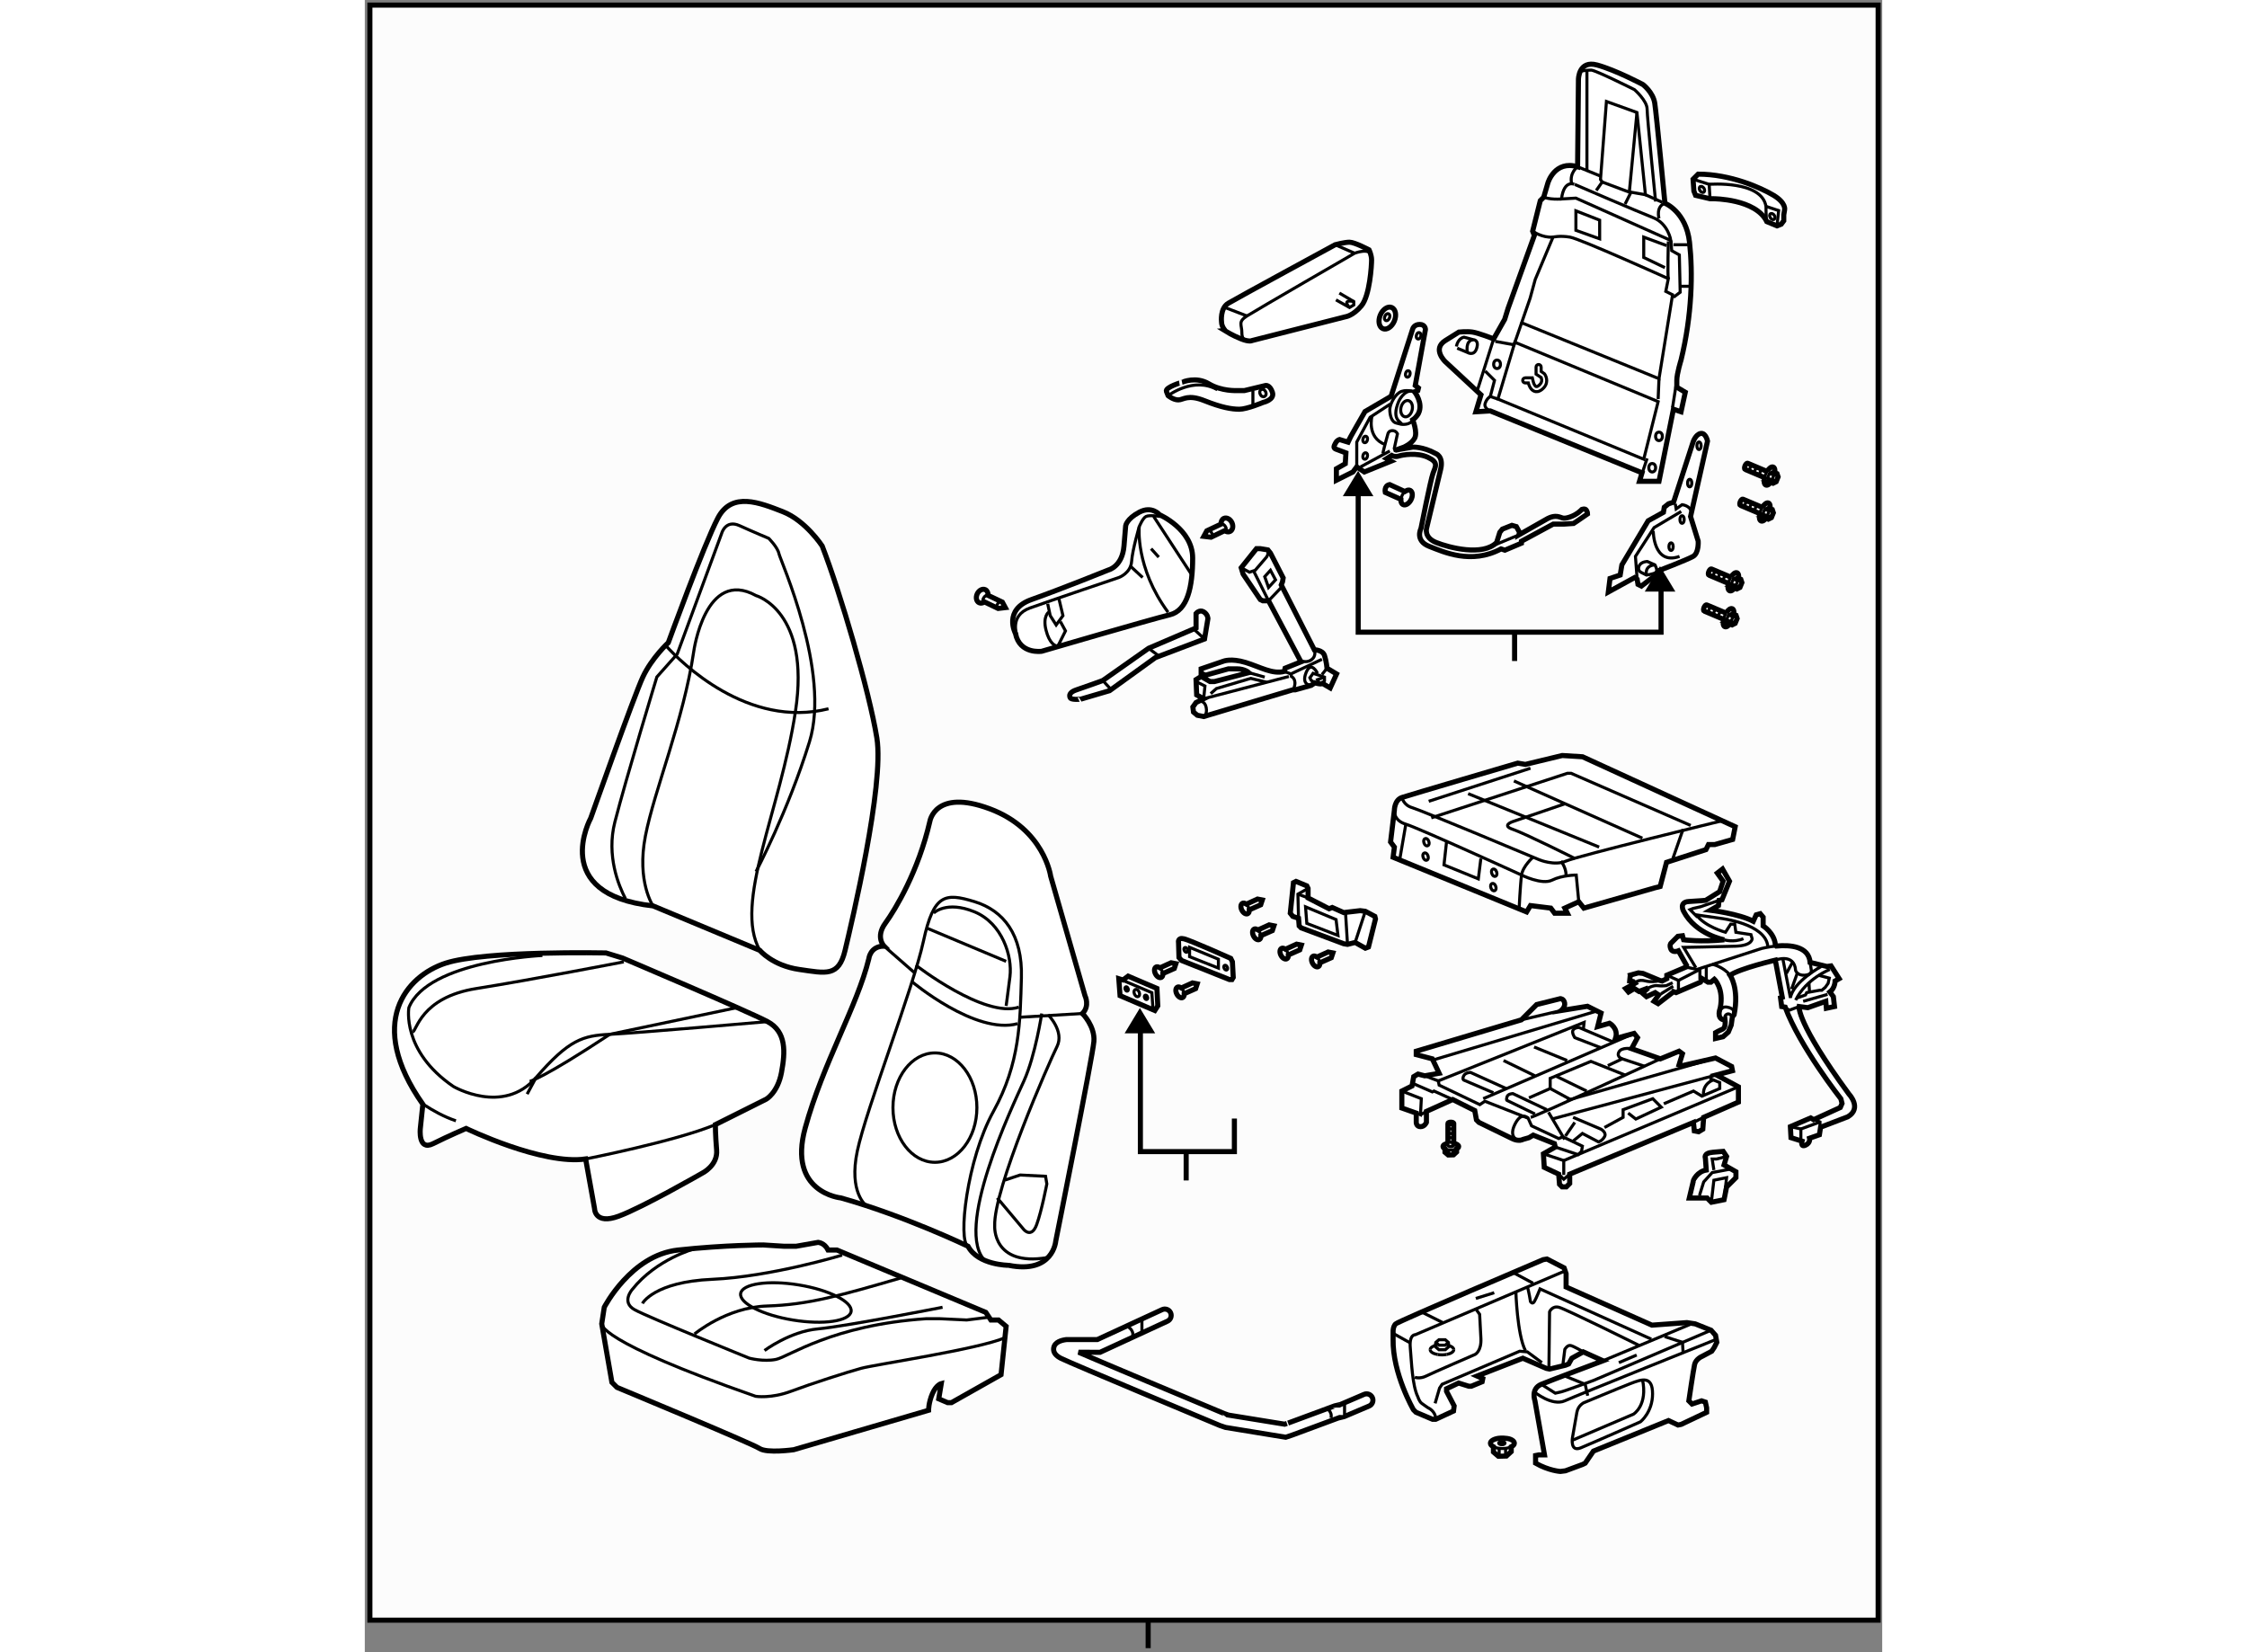 <?xml version="1.0" encoding="utf-8"?>
<!-- Generator: Adobe Illustrator 15.1.0, SVG Export Plug-In . SVG Version: 6.00 Build 0)  -->
<!DOCTYPE svg PUBLIC "-//W3C//DTD SVG 1.1//EN" "http://www.w3.org/Graphics/SVG/1.1/DTD/svg11.dtd">
<svg version="1.1" xmlns="http://www.w3.org/2000/svg" xmlns:xlink="http://www.w3.org/1999/xlink" x="0px" y="0px" width="244.8px"
	 height="180px" viewBox="47.775 3.473 149.15 162.4" enable-background="new 0 0 244.8 180" xml:space="preserve">
	
<rect x="47.775" y="3.473" width="149.15" height="162.4" fill="#808080" stroke="none"/>
	
<g><rect x="48.275" y="3.973" fill="#FCFCFC" stroke="#000000" stroke-width="0.5" width="148.25" height="158.75"></rect><line fill="#FCFCFC" stroke="#000000" stroke-width="0.5" x1="124.774" y1="162.723" x2="124.774" y2="165.473"></line></g><g><path fill="#FFFFFF" stroke="#000000" stroke-width="0.5" d="M158.416,145.334c0-0.225,0.33-0.416,0.789-0.486
			c0,0,0.347-0.057,0.852,0.014c0.422,0.057,0.711,0.26,0.711,0.473l0,0c0,0.134-0.117,0.256-0.307,0.349v0.47l-0.475,0.436
			l-0.789,0.02l-0.485-0.414v-0.516C158.528,145.586,158.416,145.465,158.416,145.334L158.416,145.334z"></path><path fill="none" stroke="#000000" stroke-width="0.3" d="M158.416,145.334c0,0.131,0.112,0.252,0.296,0.344v0.516l0.485,0.414
			l0.789-0.02l0.475-0.436v-0.47c0.189-0.093,0.307-0.215,0.307-0.349"></path><path fill="none" stroke="#000000" stroke-width="0.3" d="M159.205,144.848c-0.459,0.07-0.789,0.262-0.789,0.486"></path><path fill="none" stroke="#000000" stroke-width="0.3" d="M160.768,145.334c0-0.213-0.293-0.395-0.711-0.473"></path><path fill="none" stroke="#000000" stroke-width="0.3" d="M160.461,145.683c-0.215,0.103-0.524,0.169-0.869,0.169
			c-0.35,0-0.664-0.066-0.88-0.174"></path><line fill="none" stroke="#000000" stroke-width="0.3" x1="159.275" y1="146.588" x2="159.275" y2="145.818"></line><line fill="none" stroke="#000000" stroke-width="0.3" x1="159.907" y1="146.588" x2="159.907" y2="145.818"></line><ellipse fill="none" stroke="#000000" stroke-width="0.3" cx="159.54" cy="145.32" rx="0.308" ry="0.154"></ellipse></g><g><path fill="#FFFFFF" stroke="#000000" stroke-width="0.5" d="M141.368,97.547l1.094-0.5l0.469,0.094l-0.156,0.469l-1.125,0.5
			l0.001,0.063c0,0.144-0.052,0.261-0.151,0.312c-0.174,0.089-0.434-0.064-0.576-0.346c-0.145-0.281-0.117-0.583,0.059-0.672
			c0.085-0.044,0.189-0.029,0.291,0.029L141.368,97.547z"></path><path fill="none" stroke="#000000" stroke-width="0.3" d="M141.272,97.495c0.107,0.062,0.212,0.173,0.285,0.317
			c0.063,0.122,0.093,0.248,0.093,0.359"></path></g><g><path fill="#FFFFFF" stroke="#000000" stroke-width="0.5" d="M138.269,96.776l1.094-0.5l0.469,0.094l-0.156,0.469l-1.125,0.5
			l0.001,0.063c0,0.144-0.052,0.261-0.151,0.312c-0.174,0.089-0.434-0.064-0.576-0.346c-0.145-0.281-0.117-0.583,0.059-0.672
			c0.085-0.044,0.189-0.029,0.291,0.029L138.269,96.776z"></path><path fill="none" stroke="#000000" stroke-width="0.3" d="M138.173,96.725c0.107,0.062,0.212,0.173,0.285,0.317
			c0.063,0.122,0.093,0.248,0.093,0.359"></path></g><g><path fill="#FFFFFF" stroke="#000000" stroke-width="0.5" d="M135.574,94.881l1.094-0.5l0.469,0.094l-0.156,0.469l-1.125,0.5
			l0.001,0.063c0,0.144-0.052,0.261-0.151,0.312c-0.174,0.089-0.434-0.064-0.576-0.346c-0.145-0.281-0.117-0.583,0.059-0.672
			c0.085-0.044,0.189-0.029,0.291,0.029L135.574,94.881z"></path><path fill="none" stroke="#000000" stroke-width="0.3" d="M135.479,94.829c0.107,0.062,0.212,0.173,0.285,0.317
			c0.063,0.122,0.093,0.248,0.093,0.359"></path></g><g><path fill="#FFFFFF" stroke="#000000" stroke-width="0.5" d="M125.936,98.605l1.094-0.5l0.469,0.094l-0.156,0.469l-1.125,0.5
			l0.001,0.063c0,0.144-0.052,0.261-0.151,0.312c-0.174,0.089-0.434-0.064-0.576-0.346c-0.145-0.281-0.117-0.583,0.059-0.672
			c0.085-0.044,0.189-0.029,0.291,0.029L125.936,98.605z"></path><path fill="none" stroke="#000000" stroke-width="0.3" d="M125.84,98.554c0.107,0.062,0.212,0.173,0.285,0.317
			c0.063,0.122,0.093,0.248,0.093,0.359"></path></g><g><path fill="#FFFFFF" stroke="#000000" stroke-width="0.5" d="M128.033,100.586l1.094-0.5l0.469,0.094l-0.156,0.469l-1.125,0.5
			l0.001,0.063c0,0.144-0.052,0.261-0.151,0.312c-0.174,0.089-0.434-0.064-0.576-0.346c-0.145-0.281-0.117-0.583,0.059-0.672
			c0.085-0.044,0.189-0.029,0.291,0.029L128.033,100.586z"></path><path fill="none" stroke="#000000" stroke-width="0.3" d="M127.938,100.534c0.107,0.062,0.212,0.173,0.285,0.317
			c0.063,0.122,0.093,0.248,0.093,0.359"></path></g><g><path fill="#FFFFFF" stroke="#000000" stroke-width="0.5" d="M134.429,92.344l1.094-0.5l0.469,0.094l-0.156,0.469l-1.125,0.5
			l0.001,0.063c0,0.144-0.052,0.261-0.151,0.312c-0.174,0.089-0.434-0.064-0.576-0.346c-0.145-0.281-0.117-0.583,0.059-0.672
			c0.085-0.044,0.189-0.029,0.291,0.029L134.429,92.344z"></path><path fill="none" stroke="#000000" stroke-width="0.3" d="M134.333,92.292c0.107,0.062,0.212,0.173,0.285,0.317
			c0.063,0.122,0.093,0.248,0.093,0.359"></path></g><g><path fill="#FFFFFF" stroke="#000000" stroke-width="0.5" d="M155.294,116.167c0-0.139-0.19-0.257-0.464-0.309h-0.018V113.9
			c0-0.069-0.129-0.126-0.287-0.126s-0.287,0.057-0.287,0.126v1.948l0.033,0.001c-0.299,0.046-0.516,0.171-0.516,0.317l0,0
			c0,0.087,0.074,0.166,0.194,0.226v0.337l0.317,0.271l0.516-0.014l0.311-0.283v-0.309
			C155.219,116.335,155.294,116.256,155.294,116.167L155.294,116.167z"></path><path fill="none" stroke="#000000" stroke-width="0.3" d="M154.813,113.9c0,0.069-0.129,0.126-0.287,0.126
			s-0.287-0.057-0.287-0.126"></path><path fill="none" stroke="#000000" stroke-width="0.3" d="M154.813,114.313c0,0.069-0.129,0.125-0.287,0.125
			s-0.287-0.056-0.287-0.125"></path><path fill="none" stroke="#000000" stroke-width="0.3" d="M154.813,114.765c0,0.069-0.129,0.126-0.287,0.126
			s-0.287-0.057-0.287-0.126"></path><path fill="none" stroke="#000000" stroke-width="0.3" d="M154.813,115.178c0,0.069-0.129,0.126-0.287,0.126
			s-0.287-0.057-0.287-0.126"></path><path fill="none" stroke="#000000" stroke-width="0.3" d="M154.813,115.63c0,0.069-0.129,0.125-0.287,0.125
			s-0.287-0.056-0.287-0.125"></path><path fill="none" stroke="#000000" stroke-width="0.3" d="M154.238,115.849v0.199c0,0.07,0.129,0.126,0.287,0.126
			s0.287-0.056,0.287-0.126v-0.189"></path><path fill="none" stroke="#000000" stroke-width="0.3" d="M153.756,116.167c0,0.087,0.074,0.166,0.194,0.226v0.337l0.317,0.271
			l0.516-0.014l0.311-0.283v-0.309c0.125-0.061,0.2-0.14,0.2-0.229"></path><path fill="none" stroke="#000000" stroke-width="0.3" d="M154.271,115.85c-0.299,0.046-0.516,0.171-0.516,0.317"></path><path fill="none" stroke="#000000" stroke-width="0.3" d="M155.294,116.167c0-0.139-0.19-0.257-0.464-0.309"></path><path fill="none" stroke="#000000" stroke-width="0.3" d="M155.094,116.396c-0.141,0.068-0.344,0.111-0.568,0.111
			c-0.229,0-0.434-0.044-0.575-0.114"></path><line fill="none" stroke="#000000" stroke-width="0.3" x1="154.318" y1="116.987" x2="154.318" y2="116.484"></line><line fill="none" stroke="#000000" stroke-width="0.3" x1="154.732" y1="116.987" x2="154.732" y2="116.484"></line></g><g><path fill="#FFFFFF" stroke="#000000" stroke-width="0.5" d="M179.63,118.479l-0.083-1.167c0,0-0.25-0.5,0.75-0.583
			s1-0.083,1-0.083l0.333,0.5l-0.25,0.833l1.167,0.667v0.583l-0.917,0.917l-0.25,1.25l-1.25,0.25l-0.416-0.417h-1.084h-0.666
			l0.416-1.75C178.38,119.479,178.713,118.646,179.63,118.479z"></path><polyline fill="none" stroke="#000000" stroke-width="0.3" points="178.964,120.979 179.38,119.646 180.214,118.729 
			181.964,118.396 		"></polyline><polyline fill="none" stroke="#000000" stroke-width="0.3" points="180.13,121.646 180.38,119.479 181.63,119.229 181.38,121.396 
					"></polyline><polyline fill="none" stroke="#000000" stroke-width="0.3" points="180.38,118.479 180.214,117.396 180.63,117.396 
			181.63,117.146 		"></polyline></g><g><path fill="#FFFFFF" stroke="#000000" stroke-width="0.5" d="M177.694,98.359l-0.798-1.426c0,0-0.57,0.228-0.742-0.171
			c-0.171-0.399,0-0.57,0-0.57l0.685-0.685l0.456-0.057l0.114,0.399c0,0,1.711,0.228,3.992,0c0,0-2.794-0.514-3.992-2.795
			c0,0-0.513-0.912,0.513-0.969c1.027-0.058,1.654-0.115,1.654-0.115l1.369-0.855l0.342-1.025l-0.57-0.799l0.514-0.399l0.684,1.198
			l-0.74,1.824l-0.285,0.057l-0.058,0.514l-0.798,0.456c0,0,2.794,0.343,4.22,1.084l0.285-0.628l0.399-0.113l0.285,0.342v0.855
			c0,0,1.084,0.685,1.197,1.825l0.113,0.153c1.354-0.121,3.167,0.021,3.309,1.614l1.654,0.399l0.398-0.057l0.799,1.254l-0.399,0.229
			c0,0,0,0.684-0.513,1.084l0.342,0.455l0.113,0.971l-0.798,0.17l-0.058-0.684l-1.768,0.627l-0.855-0.113
			c0,0-0.285,1.539,4.904,8.611c0,0,1.313,1.368-0.113,2.224l-2.681,1.026l-0.114,0.742l-0.969,0.342c0,0,0.113,0.456-0.399,0.684
			c-0.514,0.229-0.343-0.398-0.343-0.398l-1.083-0.342l-0.058-1.084l1.996-0.855l0.285,0.171l2.623-1.197l0.172-0.399l-0.114-0.456
			c0,0-4.049-5.133-5.475-9.011l-0.343-0.057l-0.113-0.855l0.171-0.058l-0.685-3.649c0,0-3.422,0.798-4.448,1.482
			c0,0,0.913,1.254,0.399,3.878l-0.172,0.228l-0.015,0.094l-0.099,0.705l-0.285,0.685l-0.514,0.456l-0.741,0.172v-0.57
			c0,0,0.285-0.172,0.685-0.343c0.309-0.133,0.276-0.711,0.246-0.964l-0.133,0.051c-0.74-0.17-0.342-1.141-0.342-1.141
			c0.399-1.938-0.57-2.852-0.57-2.852l-0.342,0.285h-0.285l-0.57-0.342l-0.172,0.342l-2.395,1.027l-0.457-0.172l0.172,0.115
			l-1.482,1.141l-0.4-0.229l0.457-0.627l-0.342-0.229l-0.855,0.398l-0.399-0.342l0.57-0.514l-0.913,0.343l-0.456-0.285l-0.57,0.343
			l-0.285-0.343l0.913-0.513l-0.172-0.172l-0.342-0.057l0.057-0.57l-0.228,0.057l1.026-0.285l0.456,0.057l1.653,0.686l0.229,0.057
			l0.457-0.229v-0.342l1.881-0.799L177.694,98.359z"></path><path fill="none" stroke="#000000" stroke-width="0.3" d="M186.533,96.46c-0.827,0.074-1.482,0.246-1.482,0.246l-6.33,2.053
			l-1.084-0.229"></path><path fill="none" stroke="#000000" stroke-width="0.3" d="M181.477,103.669c-0.009-0.073-0.018-0.119-0.018-0.119
			s-0.058-0.285,0.228-0.4c0.285-0.113,0.513,0.285,0.513,0.285l-0.015,0.094"></path><path fill="none" stroke="#000000" stroke-width="0.3" d="M186.42,97.847c0,0,1.882-0.742,1.996,1.025
			c0,0,0.171,0.514,0.912,0.457c0.742-0.057,0.628-0.514,0.628-0.514l-0.114-0.741"></path><path fill="none" stroke="#000000" stroke-width="0.3" d="M190.926,98.474c0,0-2.738,1.482-3.023,3.08l-0.741-3.822"></path><path fill="none" stroke="#000000" stroke-width="0.3" d="M191.781,98.759c0,0-2.339,0.912-3.365,3.022"></path><polyline fill="none" stroke="#000000" stroke-width="0.3" points="188.587,101.554 189.386,101.269 189.5,101.04 
			190.754,100.812 190.982,100.812 191.324,100.526 191.609,100.128 191.724,99.614 190.641,99.329 		"></polyline><line fill="none" stroke="#000000" stroke-width="0.3" x1="188.587" y1="99.101" x2="188.017" y2="100.698"></line><line fill="none" stroke="#000000" stroke-width="0.3" x1="189.728" y1="100.128" x2="189.785" y2="101.04"></line><line fill="none" stroke="#000000" stroke-width="0.3" x1="187.504" y1="99.157" x2="188.131" y2="98.017"></line><polyline fill="none" stroke="#000000" stroke-width="0.3" points="187.504,102.637 187.846,102.751 188.758,102.409 		"></polyline><polyline fill="none" stroke="#000000" stroke-width="0.3" points="189.898,113.358 190.812,113.757 190.812,114.271 		"></polyline><polyline fill="none" stroke="#000000" stroke-width="0.3" points="187.902,114.214 188.93,114.442 188.93,115.525 		"></polyline><line fill="none" stroke="#000000" stroke-width="0.3" x1="188.93" y1="114.442" x2="190.812" y2="113.757"></line><path fill="none" stroke="#000000" stroke-width="0.3" d="M180.945,103.036c0,0,0.057-0.685,0.741-0.57
			c0.685,0.113,0.685,0.514,0.685,0.514"></path><line fill="none" stroke="#000000" stroke-width="0.3" x1="189.157" y1="101.896" x2="191.553" y2="101.211"></line><path fill="none" stroke="#000000" stroke-width="0.3" d="M172.619,100.128c0,0,0.228-0.457,1.083-0.229s2.054-0.229,2.054-0.229"></path><path fill="none" stroke="#000000" stroke-width="0.3" d="M173.931,100.583c0,0,0.513-0.285,0.912-0.228s0.855,0,0.855,0
			l0.628-0.285"></path><line fill="none" stroke="#000000" stroke-width="0.3" x1="175.186" y1="101.153" x2="176.383" y2="100.413"></line><polyline fill="none" stroke="#000000" stroke-width="0.3" points="175.756,99.329 176.896,99.843 176.896,101.04 		"></polyline><polyline fill="none" stroke="#000000" stroke-width="0.3" points="176.896,99.843 179.006,98.759 179.006,99.785 		"></polyline><path fill="none" stroke="#000000" stroke-width="0.3" d="M180.203,98.245c0,0,1.084,0.229,1.769,1.084"></path><path fill="none" stroke="#000000" stroke-width="0.3" d="M179.633,98.417c0,0.111,0,0.832,0,1.317"></path><path fill="none" stroke="#000000" stroke-width="0.3" d="M178.607,98.587l-1.198-1.996c0,0,3.364-0.057,5.075-0.113
			s1.654-0.741,1.654-0.741l-0.113-0.399l-1.483-0.229l-0.114-0.798h-0.398l-0.514,0.798c0,0-2.053-0.57-2.852-1.711l2.395,0.343
			c0,0,4.393,0.513,4.62,2.737"></path><polyline fill="none" stroke="#000000" stroke-width="0.3" points="178.777,93.626 178.037,92.885 178.322,92.771 179.063,92.6 
			180.889,91.972 		"></polyline><path fill="none" stroke="#000000" stroke-width="0.3" d="M181.401,95.851c0,0,0.913,0.285,1.882-0.114"></path></g><g><path fill="#FFFFFF" stroke="#000000" stroke-width="0.5" d="M129.981,69.653v-0.438l2.188-0.75c0,0,0.75-0.313,2.188,0.125
			s2.625,1.188,3.813,0.875l0.063-0.313l1.563-0.625l-3.188-6h-0.563l-0.25-0.125l-1.688-2.5l-0.188-0.625l1.5-1.875h0.375
			l0.75,0.125l0.25,0.313l1.25,2.438l-0.063,0.375l-0.125,0.313l3.25,6.375c0,0,0.813,0,1,0.563s0.25,1.25,0.25,1.25l0.938,0.563
			l-0.625,1.375l-0.75-0.438c0,0-0.125,0.125-0.75-0.063l-0.375,0.25l-1.563,0.438h-0.25l-8.75,2.625l-0.625-0.125l-0.375-0.313
			l-0.063-0.5l0.313-0.438l0.75-0.375l-0.688-0.375l-0.063-1.5l0.5-0.313l0.875,0.5h0.438l3.375-0.875c0,0-0.375-0.375-1.188-0.375
			s-0.813,0-0.813,0l-2.25,0.625L129.981,69.653z"></path><polyline fill="none" stroke="#000000" stroke-width="0.3" points="133.919,59.278 134.731,59.716 135.294,59.528 136.419,58.216 
			136.544,57.966 136.544,57.528 		"></polyline><path fill="none" stroke="#000000" stroke-width="0.3" d="M139.669,68.341c0,0,0.563,0.375,1.125,0s0.313-1,0.313-1"></path><path fill="none" stroke="#000000" stroke-width="0.3" d="M138.169,69.466l0.625,0.25l0.063,0.25c0,0,0.563,0.25,0.25,1.125"></path><line fill="none" stroke="#000000" stroke-width="0.3" x1="138.794" y1="69.716" x2="141.856" y2="68.278"></line><polyline fill="none" stroke="#000000" stroke-width="0.3" points="130.919,71.653 131.481,71.153 134.856,70.153 136.419,70.528 
					"></polyline><line fill="none" stroke="#000000" stroke-width="0.3" x1="134.669" y1="69.591" x2="136.231" y2="70.028"></line><polyline fill="none" stroke="#000000" stroke-width="0.3" points="129.606,70.528 130.356,70.903 130.231,72.153 138.606,69.966 
					"></polyline><path fill="none" stroke="#000000" stroke-width="0.3" d="M129.856,72.403c0,0,0.5-0.063,0.625,0.625s-0.25,0.875-0.25,0.875"></path><polyline fill="none" stroke="#000000" stroke-width="0.3" points="135.106,59.528 136.606,62.528 137.919,61.153 		"></polyline><polygon fill="none" stroke="#000000" stroke-width="0.3" points="136.231,60.153 136.606,61.216 137.294,60.466 136.794,59.528 
					"></polygon><path fill="none" stroke="#000000" stroke-width="0.3" d="M140.794,70.841c0,0-1,0-0.5-1.25s1.125,0.063,1.125,0.063"></path><polyline fill="none" stroke="#000000" stroke-width="0.3" points="141.919,70.653 142.106,70.403 142.106,70.028 140.981,69.653 
			140.856,69.841 140.669,70.091 140.794,70.341 141.169,70.591 		"></polyline><polyline fill="none" stroke="#000000" stroke-width="0.3" points="141.606,70.653 141.419,70.278 142.106,70.028 		"></polyline><line fill="none" stroke="#000000" stroke-width="0.3" x1="141.856" y1="69.778" x2="142.356" y2="69.153"></line></g><g><path fill="#FFFFFF" stroke="#000000" stroke-width="0.5" d="M108.684,62.636c-0.167,0.12-0.363,0.157-0.527,0.079
			c-0.27-0.129-0.351-0.521-0.183-0.874s0.525-0.533,0.794-0.405c0.189,0.091,0.286,0.311,0.27,0.556l1.402,0.663l0.292,0.541
			l-0.708,0.084L108.684,62.636z"></path><path fill="none" stroke="#000000" stroke-width="0.3" d="M109.038,61.991c0,0-0.223-0.087-0.431,0.246s0.077,0.398,0.077,0.398"></path><path fill="none" stroke="#000000" stroke-width="0.3" d="M110.413,62.574c0,0-0.223-0.087-0.431,0.246s0.077,0.398,0.077,0.398"></path></g><g><path fill="#FFFFFF" stroke="#000000" stroke-width="0.5" d="M132.294,55.632c0.167,0.12,0.363,0.157,0.526,0.079
			c0.27-0.129,0.352-0.521,0.184-0.874s-0.525-0.533-0.795-0.405c-0.188,0.091-0.285,0.311-0.27,0.556l-1.401,0.663l-0.292,0.541
			l0.709,0.084L132.294,55.632z"></path><path fill="none" stroke="#000000" stroke-width="0.3" d="M131.939,54.987c0,0,0.223-0.087,0.432,0.246s-0.077,0.398-0.077,0.398"></path><path fill="none" stroke="#000000" stroke-width="0.3" d="M130.564,55.57c0,0,0.223-0.087,0.432,0.246s-0.077,0.398-0.077,0.398"></path></g><g><ellipse transform="matrix(0.924 0.383 -0.383 0.924 24.547 -54.093)" fill="#FFFFFF" stroke="#000000" stroke-width="0.5" cx="148.283" cy="34.674" rx="0.75" ry="1.126"></ellipse><ellipse transform="matrix(-0.924 -0.383 0.383 -0.924 272.01 123.482)" fill="none" stroke="#000000" stroke-width="0.3" cx="148.293" cy="34.672" rx="0.241" ry="0.361"></ellipse></g><g><path fill="#FFFFFF" stroke="#000000" stroke-width="0.5" d="M185.902,50.85l0.296,0.122l0.304-0.152l0.192-0.473l-0.107-0.321
			l-0.351-0.145l0.132,0.097c0.044-0.299-0.007-0.534-0.155-0.596l0,0c-0.166-0.068-0.406,0.11-0.597,0.419l0.045,0.032
			l-1.749-0.739l0,0l-0.211-0.087c-0.074-0.03-0.19,0.081-0.26,0.249c-0.068,0.167-0.064,0.328,0.01,0.358l0.202,0.083l0,0
			l1.649,0.698l0.047,0.066c-0.069,0.341-0.022,0.62,0.138,0.687l0,0c0.147,0.061,0.352-0.069,0.527-0.313L185.902,50.85z"></path><path fill="none" stroke="#000000" stroke-width="0.3" d="M183.952,49.819c-0.075-0.03-0.079-0.19-0.011-0.358
			c0.069-0.168,0.186-0.279,0.261-0.249"></path><path fill="none" stroke="#000000" stroke-width="0.3" d="M184.447,50.022c-0.074-0.03-0.079-0.19-0.011-0.358
			c0.069-0.168,0.186-0.279,0.26-0.249"></path><path fill="none" stroke="#000000" stroke-width="0.3" d="M184.942,50.226c-0.075-0.03-0.079-0.19-0.011-0.358
			c0.069-0.168,0.186-0.279,0.261-0.248"></path><path fill="none" stroke="#000000" stroke-width="0.3" d="M185.35,50.462c0.023-0.114,0.061-0.234,0.11-0.356
			c0.045-0.111,0.1-0.214,0.156-0.305"></path><polyline fill="none" stroke="#000000" stroke-width="0.3" points="186.456,49.972 186.147,49.845 185.845,49.997 185.65,50.47 
			185.758,50.791 186.068,50.918 		"></polyline><polyline fill="none" stroke="#000000" stroke-width="0.3" points="186.198,50.972 186.09,50.65 186.284,50.178 186.587,50.025 		
			"></polyline><line fill="none" stroke="#000000" stroke-width="0.3" x1="186.284" y1="50.178" x2="185.81" y2="49.982"></line><line fill="none" stroke="#000000" stroke-width="0.3" x1="186.09" y1="50.65" x2="185.697" y2="50.489"></line></g><g><path fill="#FFFFFF" stroke="#000000" stroke-width="0.5" d="M185.434,54.381l0.296,0.122l0.304-0.152l0.192-0.473l-0.107-0.321
			l-0.351-0.145l0.132,0.097c0.044-0.299-0.007-0.534-0.155-0.596l0,0c-0.166-0.068-0.406,0.11-0.597,0.419l0.045,0.032
			l-1.749-0.739l0,0l-0.211-0.087c-0.074-0.03-0.19,0.081-0.26,0.249c-0.068,0.167-0.064,0.328,0.01,0.358l0.202,0.083l0,0
			l1.649,0.698l0.047,0.066c-0.069,0.341-0.022,0.62,0.138,0.687l0,0c0.147,0.061,0.352-0.069,0.527-0.313L185.434,54.381z"></path><path fill="none" stroke="#000000" stroke-width="0.3" d="M183.483,53.351c-0.075-0.03-0.079-0.19-0.011-0.358
			c0.069-0.168,0.186-0.279,0.261-0.249"></path><path fill="none" stroke="#000000" stroke-width="0.3" d="M183.979,53.554c-0.074-0.03-0.079-0.19-0.011-0.358
			c0.069-0.168,0.186-0.279,0.26-0.249"></path><path fill="none" stroke="#000000" stroke-width="0.3" d="M184.474,53.757c-0.075-0.03-0.079-0.19-0.011-0.358
			c0.069-0.168,0.186-0.279,0.261-0.248"></path><path fill="none" stroke="#000000" stroke-width="0.3" d="M184.881,53.993c0.023-0.114,0.061-0.234,0.11-0.356
			c0.045-0.111,0.1-0.214,0.156-0.305"></path><polyline fill="none" stroke="#000000" stroke-width="0.3" points="185.987,53.503 185.679,53.376 185.376,53.528 185.182,54.001 
			185.289,54.322 185.6,54.449 		"></polyline><polyline fill="none" stroke="#000000" stroke-width="0.3" points="185.729,54.503 185.621,54.182 185.815,53.709 186.118,53.557 
					"></polyline><line fill="none" stroke="#000000" stroke-width="0.3" x1="185.815" y1="53.709" x2="185.341" y2="53.514"></line><line fill="none" stroke="#000000" stroke-width="0.3" x1="185.621" y1="54.182" x2="185.229" y2="54.021"></line></g><g><path fill="#FFFFFF" stroke="#000000" stroke-width="0.5" d="M182.343,61.242l0.296,0.122l0.304-0.152l0.192-0.473l-0.107-0.321
			l-0.351-0.145l0.132,0.097c0.044-0.299-0.007-0.534-0.155-0.596l0,0c-0.166-0.068-0.406,0.11-0.597,0.419l0.045,0.032
			l-1.749-0.739l0,0l-0.211-0.087c-0.074-0.03-0.19,0.081-0.26,0.249c-0.068,0.167-0.064,0.328,0.01,0.358l0.202,0.083l0,0
			l1.649,0.698l0.047,0.066c-0.069,0.341-0.022,0.62,0.138,0.687l0,0c0.147,0.061,0.352-0.069,0.527-0.313L182.343,61.242z"></path><path fill="none" stroke="#000000" stroke-width="0.3" d="M180.393,60.212c-0.075-0.03-0.079-0.19-0.011-0.358
			c0.069-0.168,0.186-0.279,0.261-0.249"></path><path fill="none" stroke="#000000" stroke-width="0.3" d="M180.888,60.415c-0.074-0.03-0.079-0.19-0.011-0.358
			c0.069-0.168,0.186-0.279,0.26-0.249"></path><path fill="none" stroke="#000000" stroke-width="0.3" d="M181.383,60.618c-0.075-0.03-0.079-0.19-0.011-0.358
			c0.069-0.168,0.186-0.279,0.261-0.248"></path><path fill="none" stroke="#000000" stroke-width="0.3" d="M181.79,60.854c0.023-0.114,0.061-0.234,0.11-0.356
			c0.045-0.111,0.1-0.214,0.156-0.305"></path><polyline fill="none" stroke="#000000" stroke-width="0.3" points="182.896,60.364 182.588,60.237 182.285,60.39 182.091,60.862 
			182.198,61.184 182.509,61.311 		"></polyline><polyline fill="none" stroke="#000000" stroke-width="0.3" points="182.639,61.364 182.53,61.043 182.725,60.57 183.027,60.418 		
			"></polyline><line fill="none" stroke="#000000" stroke-width="0.3" x1="182.725" y1="60.57" x2="182.25" y2="60.375"></line><line fill="none" stroke="#000000" stroke-width="0.3" x1="182.53" y1="61.043" x2="182.138" y2="60.882"></line></g><g><path fill="#FFFFFF" stroke="#000000" stroke-width="0.5" d="M181.874,64.773l0.296,0.122l0.304-0.152l0.192-0.473l-0.107-0.321
			l-0.351-0.145l0.132,0.097c0.044-0.299-0.007-0.534-0.155-0.596l0,0c-0.166-0.068-0.406,0.11-0.597,0.419l0.045,0.032
			l-1.749-0.739l0,0l-0.211-0.087c-0.074-0.03-0.19,0.081-0.26,0.249c-0.068,0.167-0.064,0.328,0.01,0.358l0.202,0.083l0,0
			l1.649,0.698l0.047,0.066c-0.069,0.341-0.022,0.62,0.138,0.687l0,0c0.147,0.061,0.352-0.069,0.527-0.313L181.874,64.773z"></path><path fill="none" stroke="#000000" stroke-width="0.3" d="M179.924,63.743c-0.075-0.03-0.079-0.19-0.011-0.358
			c0.069-0.168,0.186-0.279,0.261-0.249"></path><path fill="none" stroke="#000000" stroke-width="0.3" d="M180.419,63.946c-0.074-0.03-0.079-0.19-0.011-0.358
			c0.069-0.168,0.186-0.279,0.26-0.249"></path><path fill="none" stroke="#000000" stroke-width="0.3" d="M180.914,64.149c-0.075-0.03-0.079-0.19-0.011-0.358
			c0.069-0.168,0.186-0.279,0.261-0.248"></path><path fill="none" stroke="#000000" stroke-width="0.3" d="M181.321,64.386c0.023-0.114,0.061-0.234,0.11-0.356
			c0.045-0.111,0.1-0.214,0.156-0.305"></path><polyline fill="none" stroke="#000000" stroke-width="0.3" points="182.428,63.896 182.119,63.769 181.816,63.921 181.622,64.394 
			181.729,64.715 182.04,64.842 		"></polyline><polyline fill="none" stroke="#000000" stroke-width="0.3" points="182.17,64.896 182.062,64.574 182.256,64.102 182.559,63.949 
					"></polyline><line fill="none" stroke="#000000" stroke-width="0.3" x1="182.256" y1="64.102" x2="181.781" y2="63.906"></line><line fill="none" stroke="#000000" stroke-width="0.3" x1="182.062" y1="64.574" x2="181.669" y2="64.413"></line></g><g><path fill="#FFFFFF" stroke="#000000" stroke-width="0.5" d="M149.62,52.557l-1.537-0.684c0,0-0.15-0.654,0.427-0.769l1.494,0.684
			l0.129-0.071c0.139-0.081,0.282-0.1,0.399-0.04c0.24,0.122,0.276,0.534,0.08,0.918c-0.196,0.385-0.55,0.594-0.788,0.473
			c-0.12-0.062-0.189-0.194-0.203-0.36L149.62,52.557z"></path><path fill="none" stroke="#000000" stroke-width="0.3" d="M150.133,51.717c-0.146,0.085-0.288,0.237-0.389,0.434
			c-0.098,0.192-0.138,0.391-0.123,0.557"></path></g>



	
<g><path fill="#FFFFFF" stroke="#000000" stroke-width="0.5" d="M76.107,92.515l10.5,4.375c0,0,1.25,1.5,3.875,1.875
			s3.875,0.75,4.5-1.875s3.875-16.25,3.125-20.875S94.482,61.64,92.732,57.14c0,0-1.625-2.5-3.875-3.375s-5-2-6.375,0.625
			s-4.875,12.25-4.875,12.25s-1.625,1.5-2.5,3.375S69.982,83.89,69.982,83.89S65.857,91.39,76.107,92.515z"></path><path fill="none" stroke="#000000" stroke-width="0.3" d="M76.107,92.515c0,0-1.625-2.375-0.75-6.875s3.75-11.375,4.75-18.125
			c0,0,1.125-8.25,6.125-5.5c0,0,5.375,1.5,3.875,11.375s-6.125,18.875-3.5,23.5"></path><path fill="none" stroke="#000000" stroke-width="0.3" d="M73.387,91.788c-0.644-1.229-1.886-4.195-1.03-7.523
			c1.125-4.375,4.125-14.25,4.125-14.25l2-2.25l4.375-11.875c0,0,0.375-1.375,1.75-0.75s2.875,1.25,2.875,1.25s0.875,0.875,1,1.5
			s5.125,11.625,3,18.5s-5.25,12.75-5.25,12.75"></path><path fill="none" stroke="#000000" stroke-width="0.3" d="M77.406,66.979c1.453,1.59,8.023,8.143,15.951,6.161"></path></g>



	
<g><path fill="#FFFFFF" stroke="#000000" stroke-width="0.5" d="M53.482,112.015l-0.25,2.375c0,0-0.25,2.25,1.25,1.5
			s3.25-1.5,3.25-1.5s7.5,3.625,11.75,3l0.875,4.875c0,0,0,1.625,2.375,0.75s8.25-4.25,8.25-4.25s1.5-0.75,1.375-2.25
			s-0.125-2.5-0.125-2.5l5-2.5c0,0,1.125-0.625,1.5-2.625s0.5-4-1.375-5s-14.25-6.25-14.25-6.25l-1.625-0.5c0,0-11.875-0.25-15.75,1
			S47.857,104.015,53.482,112.015z"></path><path fill="none" stroke="#000000" stroke-width="0.3" d="M53.638,112.09c0.791,0.516,1.908,1.154,3.094,1.55"></path><path fill="none" stroke="#000000" stroke-width="0.3" d="M69.482,117.39c0,0,8.875-1.75,12.75-3.375"></path><path fill="none" stroke="#000000" stroke-width="0.3" d="M65.232,97.39c0,0-11.25,0.5-13.125,5.125c0,0-0.75,4.25,4.375,7.75
			c0,0,4.875,2.875,8.125-0.875s4.625-4.125,7.25-4.25s15.5-1.25,15.5-1.25"></path><path fill="none" stroke="#000000" stroke-width="0.3" d="M63.982,109.765c0,0,1.25-0.25,7.875-4.625l12.5-2.625"></path><path fill="none" stroke="#000000" stroke-width="0.3" d="M52.482,104.89c0.375,0,0.75-3.375,6.25-4.25s14.5-2.625,14.5-2.625"></path><line fill="none" stroke="#000000" stroke-width="0.3" x1="64.607" y1="109.39" x2="63.732" y2="111.015"></line></g>



	
<g><path fill="#FFFFFF" stroke="#000000" stroke-width="0.5" d="M158.735,36.78l1.083-1.917l0.334-1.083l2.583-7.167l-0.167-0.416
			l0.75-3l0.334-0.334l0.416-1.416c0,0,0.667-2.25,2.917-1.584l0.083-8.583c0,0,0-1.917,1.834-1.417c1.833,0.5,4.5,1.917,4.5,1.917
			s0.999,0.75,1.166,1.833c0.167,1.084,1,9.834,1,9.834s2.084,0.833,2.417,3.833s0.25,7.167-0.833,11.583c0,0-0.417,1.334-0.417,2
			c0,0.667,0,0.667,0,0.667l0.833,0.5l-0.416,1.917l-0.75-0.25l-1.417,7.083h-1.917l0.25-0.833l-14.916-6.084l-1.417,0.084
			l0.5-1.667l-3.5-3.25c0,0-1.333-1.25,0-2.083c1.333-0.834,1.333-0.834,1.333-0.834s0.75-0.083,1.334,0
			C157.235,36.197,158.735,36.78,158.735,36.78z"></path><polygon fill="none" stroke="#000000" stroke-width="0.3" points="159.152,42.697 160.818,37.113 174.902,42.947 173.485,48.613 
					"></polygon><path fill="none" stroke="#000000" stroke-width="0.3" d="M161.485,35.197l0.833-2.417l0.5-1.833l1.75-4.167
			c0,0,0.667-0.167,1.667,0s9.667,4.083,9.667,4.083l-0.25,1.25l0.666,0.334l-1.333,8.25L161.485,35.197z"></path><path fill="none" stroke="#000000" stroke-width="0.3" d="M165.402,23.03l1.416-0.083l9.334,4.166c0,0-0.25-1.666-1.75-2.25
			c-1.5-0.583-7.667-3.25-7.667-3.25S165.652,21.03,165.402,23.03z"></path><path fill="none" stroke="#000000" stroke-width="0.3" d="M169.235,20.78l-2.25-0.917c0,0-0.833,0.583-0.583,1.667"></path><polyline fill="none" stroke="#000000" stroke-width="0.3" points="168.818,22.197 169.402,21.363 169.235,21.113 169.818,13.447 
			172.818,14.53 173.652,22.613 172.235,22.363 171.652,23.53 		"></polyline><polyline fill="none" stroke="#000000" stroke-width="0.3" points="169.402,21.363 172.068,22.363 172.818,14.53 		"></polyline><line fill="none" stroke="#000000" stroke-width="0.3" x1="167.902" y1="20.197" x2="167.902" y2="10.363"></line><path fill="none" stroke="#000000" stroke-width="0.3" d="M167.402,10.447c0,0,0.499-0.084,0.916-0.084s4.25,1.917,4.25,1.917
			s1.25,1.084,1.25,1.917s0.834,9.083,0.834,9.083"></path><line fill="none" stroke="#000000" stroke-width="0.3" x1="173.652" y1="22.613" x2="175.318" y2="23.363"></line><polyline fill="none" stroke="#000000" stroke-width="0.3" points="176.152,27.113 176.235,28.113 176.985,28.53 177.068,32.197 
			176.402,32.697 		"></polyline><path fill="none" stroke="#000000" stroke-width="0.3" d="M175.902,30.863c-0.084-0.333,0-3.666,0-3.666"></path><line fill="none" stroke="#000000" stroke-width="0.3" x1="176.402" y1="27.53" x2="177.818" y2="27.53"></line><line fill="none" stroke="#000000" stroke-width="0.3" x1="177.068" y1="31.613" x2="177.985" y2="31.613"></line><line fill="none" stroke="#000000" stroke-width="0.3" x1="174.985" y1="40.697" x2="174.902" y2="42.697"></line><line fill="none" stroke="#000000" stroke-width="0.3" x1="176.735" y1="40.863" x2="176.318" y2="43.53"></line><line fill="none" stroke="#000000" stroke-width="0.3" x1="158.735" y1="36.78" x2="157.152" y2="41.78"></line><path fill="none" stroke="#000000" stroke-width="0.3" d="M158.402,43.863c0,0-0.667-0.25-0.5-0.75c0.166-0.5,0.5-0.666,0.5-0.666
			l0.75,0.25"></path><polyline fill="none" stroke="#000000" stroke-width="0.3" points="157.902,39.947 158.818,40.863 158.402,42.447 		"></polyline><polyline fill="none" stroke="#000000" stroke-width="0.3" points="158.902,37.03 160.735,37.363 161.485,35.197 		"></polyline><path fill="none" stroke="#000000" stroke-width="0.3" d="M155.152,37.697l1,0.416c0,0,0.666,0.417,0.916-0.416
			c0.25-0.834-0.333-0.834-0.333-0.834l-0.917-0.25c0,0-0.584,0.083-0.75,0.917"></path><path fill="none" stroke="#000000" stroke-width="0.3" d="M156.152,38.113c0,0-0.25-1.166,0.583-1.25"></path><path fill="none" stroke="#000000" stroke-width="0.3" d="M162.568,26.197c0,0,0.916,0.666,2,0.583"></path><path fill="none" stroke="#000000" stroke-width="0.3" d="M163.652,22.863c0,0,0.666,0.25,1.75,0.167"></path><path fill="none" stroke="#000000" stroke-width="0.3" d="M174.985,24.947c0,0-0.334-1.167,0.583-1.5"></path><polygon fill="none" stroke="#000000" stroke-width="0.3" points="166.818,24.197 166.818,26.113 169.152,26.947 169.152,25.113 
					"></polygon><polyline fill="none" stroke="#000000" stroke-width="0.3" points="175.568,29.78 173.485,28.78 173.485,26.78 175.735,27.613 		
			"></polyline><line fill="none" stroke="#000000" stroke-width="0.3" x1="173.818" y1="48.53" x2="173.068" y2="50.78"></line><ellipse fill="none" stroke="#000000" stroke-width="0.3" cx="159.068" cy="39.28" rx="0.334" ry="0.417"></ellipse><ellipse fill="none" stroke="#000000" stroke-width="0.3" cx="174.318" cy="49.446" rx="0.334" ry="0.417"></ellipse><ellipse fill="none" stroke="#000000" stroke-width="0.3" cx="174.985" cy="46.363" rx="0.333" ry="0.417"></ellipse><path fill="none" stroke="#000000" stroke-width="0.3" d="M162.902,39.551v0.696l0.486,0.324
			c-0.002,0.021,0.258,0.406-0.207,0.786c-0.064,0.053-0.186,0.137-0.271,0.109c-0.12-0.039-0.229-0.271-0.267-0.415l-0.109-0.438
			h-0.695c-0.139,0-0.25,0.112-0.25,0.25c0,0.139,0.111,0.25,0.25,0.25c0,0,0.159,0,0.305,0c0.006,0.022,0.015,0.061,0.015,0.061
			c0.017,0.063,0.168,0.626,0.595,0.768c0.163,0.054,0.424,0.063,0.744-0.197c0.343-0.28,0.451-0.591,0.451-0.863
			c0-0.3-0.132-0.555-0.227-0.674c-0.041-0.037-0.208-0.15-0.32-0.227c0-0.154,0-0.43,0-0.43c0-0.138-0.112-0.25-0.25-0.25
			C163.014,39.301,162.902,39.413,162.902,39.551z"></path></g>



	
<g><path fill="#FFFFFF" stroke="#000000" stroke-width="0.5" d="M178.333,21.09l0.083,1.167l0.167,0.416L180,23.007h0.333
			c0,0,4.167,0,5.25,2.25l1,0.416L187,25.507l0.25-0.334V24.59l0.083-0.5c0,0,0.167-0.667-1.083-1.417s-4.25-2.083-7.417-2.083
			L178.333,21.09z"></path><polyline fill="none" stroke="#000000" stroke-width="0.3" points="180,23.007 179.916,21.59 178.333,21.09 		"></polyline><path fill="none" stroke="#000000" stroke-width="0.3" d="M185.583,25.257c-0.083-0.25-0.083-1.5-0.083-1.5l1.25,0.416l-0.167,1.5
			"></path><path fill="none" stroke="#000000" stroke-width="0.3" d="M179.916,21.59c0,0,5.167-0.416,5.584,2.167"></path><path fill="none" stroke="#000000" stroke-width="0.3" d="M179.41,21.984c0.094,0.156,0.078,0.329-0.033,0.388
			c-0.111,0.06-0.277-0.018-0.371-0.174c-0.093-0.154-0.078-0.328,0.033-0.388C179.151,21.752,179.317,21.83,179.41,21.984z"></path><path fill="none" stroke="#000000" stroke-width="0.3" d="M186.326,24.651c0.094,0.156,0.079,0.328-0.032,0.388
			s-0.277-0.019-0.372-0.174c-0.092-0.155-0.078-0.329,0.034-0.389C186.068,24.418,186.234,24.496,186.326,24.651z"></path></g>



	
<g><path fill="#FFFFFF" stroke="#000000" stroke-width="0.5" d="M148.851,87.734l0.125-1l-0.375-0.5l0.375-3.125c0,0,0-1,0.75-1.25
			s11.375-3.375,11.375-3.375l0.75,0.125l3.625-0.875l2,0.125l15,6.875l-0.25,1.25l-1.75,0.5h-0.625l-0.25,0.5l-3.875,1.25
			l-0.625,2.375l-0.5,0.125l-7,2l-0.5-0.625l-1.375,0.625l0.25,0.5h-1.25l-0.375-0.5l-2-0.25l-0.375,0.625L148.851,87.734z"></path><path fill="none" stroke="#000000" stroke-width="0.3" d="M148.976,83.109c0,0-0.125,1,1.125,1.375s11.375,5,11.375,5s2,1,3,0.5
			s2.375-0.5,2.375-0.5l0.25,2.625"></path><path fill="none" stroke="#000000" stroke-width="0.3" d="M149.726,81.859c0,0,0.125,0.75,1,1s12.5,5.125,12.5,5.125
			s1.5,0.625,2.625,0.125s15.5-4,15.5-4"></path><path fill="none" stroke="#000000" stroke-width="0.3" d="M162.601,87.734c0,0-1,0.875-1.125,1.75s-0.25,3.5-0.25,3.5"></path><line fill="none" stroke="#000000" stroke-width="0.3" x1="150.101" y1="84.484" x2="149.476" y2="88.109"></line><path fill="none" stroke="#000000" stroke-width="0.3" d="M165.351,88.109c0,0,0.5,0.625,0.5,1.375"></path><line fill="none" stroke="#000000" stroke-width="0.3" x1="176.351" y1="87.859" x2="177.351" y2="84.984"></line><polyline fill="none" stroke="#000000" stroke-width="0.3" points="152.601,83.859 165.976,79.484 166.351,79.484 178.101,84.609 
					"></polyline><line fill="none" stroke="#000000" stroke-width="0.3" x1="152.351" y1="82.234" x2="162.351" y2="78.984"></line><line fill="none" stroke="#000000" stroke-width="0.3" x1="156.226" y1="81.484" x2="169.101" y2="86.734"></line><line fill="none" stroke="#000000" stroke-width="0.3" x1="160.726" y1="80.234" x2="173.351" y2="85.859"></line><path fill="none" stroke="#000000" stroke-width="0.3" d="M165.726,82.484l-5.125,1.75c0,0-1.125,0.375,0,0.75
			s6.125,2.875,6.125,2.875"></path><polyline fill="none" stroke="#000000" stroke-width="0.3" points="154.101,86.234 153.851,88.484 157.226,89.859 157.476,87.859 
					"></polyline><ellipse transform="matrix(0.945 -0.326 0.326 0.945 -19.811 54.356)" fill="none" stroke="#000000" stroke-width="0.3" cx="152.186" cy="86.254" rx="0.25" ry="0.376"></ellipse><ellipse transform="matrix(0.945 -0.326 0.326 0.945 -20.277 54.406)" fill="none" stroke="#000000" stroke-width="0.3" cx="152.103" cy="87.671" rx="0.25" ry="0.376"></ellipse><ellipse transform="matrix(0.945 -0.326 0.326 0.945 -20.425 56.694)" fill="none" stroke="#000000" stroke-width="0.3" cx="158.853" cy="89.254" rx="0.25" ry="0.376"></ellipse><ellipse transform="matrix(0.945 -0.326 0.326 0.945 -20.892 56.745)" fill="none" stroke="#000000" stroke-width="0.3" cx="158.769" cy="90.671" rx="0.25" ry="0.376"></ellipse></g>



	
<g><path fill="#FFFFFF" stroke="#000000" stroke-width="0.5" d="M107.064,125.968c0,0-6.25-3-12.5-4.75c0,0-5.25-0.5-3.5-6.875
			s5.125-12,6.25-16.625c0,0,0.125-1.25,1.5-1.25c0,0-0.875-0.875,0.125-2.25s3.25-5.125,4.375-10c0,0,0.5-3.25,5.875-1.25
			s6,6.625,6,6.625l3.375,11.75c0,0,0.5,1-0.25,1.75c0,0,1.25,1.25,1.125,2.75s-3.75,19.625-3.75,19.625s-0.25,3.25-4.625,2.375
			C111.064,127.843,108.064,127.843,107.064,125.968z"></path><path fill="none" stroke="#000000" stroke-width="0.3" d="M97.064,121.968c0,0-1.75-1.25-0.875-5.375s5.5-16,6.5-20.625
			s2.125-4.75,5-3.875s4.75,3.25,4.625,7.5s-0.125,8.375-2.75,13.125s-3.5,12.75-2.5,13.25"></path><line fill="none" stroke="#000000" stroke-width="0.3" x1="98.814" y1="96.468" x2="101.814" y2="99.093"></line><path fill="none" stroke="#000000" stroke-width="0.3" d="M101.564,99.968c0,0,6.25,5.25,10.375,4.125"></path><path fill="none" stroke="#000000" stroke-width="0.3" d="M101.939,98.343c0,0,6.75,5.25,10.125,4.125"></path><line fill="none" stroke="#000000" stroke-width="0.3" x1="112.064" y1="103.468" x2="118.314" y2="103.093"></line><line fill="none" stroke="#000000" stroke-width="0.3" x1="103.064" y1="94.718" x2="110.814" y2="97.968"></line><path fill="none" stroke="#000000" stroke-width="0.3" d="M103.689,93.218c0,0,1.25-1.25,4-0.125s3.75,4.375,3.5,6.375
			s-0.375,2.875-0.375,2.875"></path><path fill="none" stroke="#000000" stroke-width="0.3" d="M114.314,103.093c0,0-0.625,4.125-1.75,6.625s-7,14.75-3.75,17.75"></path><path fill="none" stroke="#000000" stroke-width="0.3" d="M114.939,103.218c0,0,1.625,1.625,0.875,3.125s-6.25,14-6.125,17.625
			c0,0-0.25,4,5.125,3.125"></path><path fill="none" stroke="#000000" stroke-width="0.3" d="M109.939,121.218l2.625,3.125c0,0,0.75,0.875,1.25-0.5s1-4,1-4
			l-0.125-0.75l-2.5-0.125l-1.5,0.5"></path><ellipse fill="none" stroke="#000000" stroke-width="0.3" cx="103.814" cy="112.343" rx="4.125" ry="5.375"></ellipse></g>



	
<g><path fill="#FFFFFF" stroke="#000000" stroke-width="0.5" d="M93.314,126.343h0.875l14.625,6.125l0.5,0.75h0.75l0.75,0.625
			l-0.5,4.75l-4.875,2.75h-0.375l-0.875-0.375l0.25-1.5c0,0-0.5,0.125-0.875,1s-0.375,1.625-0.375,1.625l-13.25,3.875
			c0,0-2.625,0.375-3.375-0.125s-14-6-14-6l-0.5-0.5l-1-5.75l0.25-1.625c0,0,2.625-5.125,7.25-5.625s8.375-0.5,8.375-0.5l2,0.125
			h1.25l2.125-0.375C92.314,125.593,92.939,125.593,93.314,126.343z"></path><path fill="none" stroke="#000000" stroke-width="0.3" d="M71.064,133.593c0,0-0.625,1.625,15.125,7.125c0,0,1.5,0.25,3.5-0.5
			s5.5-1.875,6.875-2.25s11.5-1.875,14.125-3"></path><ellipse transform="matrix(0.987 0.161 -0.161 0.987 22.297 -12.784)" fill="none" stroke="#000000" stroke-width="0.3" cx="90.189" cy="131.47" rx="5.5" ry="1.749"></ellipse><path fill="none" stroke="#000000" stroke-width="0.3" d="M80.189,126.218c0,0-3.75,1-6.125,4c0,0-1.125,1.25,0.25,2
			s11.25,4.75,11.25,4.75s1.375,0.375,2.625,0.125s5.5-3.375,14.75-4h1.375l2.625,0.125l2-0.25"></path><path fill="none" stroke="#000000" stroke-width="0.3" d="M75.064,131.593c0,0,1.125-2.125,6.875-2.375s12.75-2.375,12.75-2.375"></path><path fill="none" stroke="#000000" stroke-width="0.3" d="M87.064,136.218c0,0,2.5-1.875,5.25-2.125s12.25-2.125,12.25-2.125"></path><path fill="none" stroke="#000000" stroke-width="0.3" d="M80.189,134.593c0,0,3.125-2.625,7.125-2.75s7.125-1,13.125-2.75"></path></g>



	
<g><path fill="#FFFFFF" stroke="#000000" stroke-width="0.5" d="M131.985,35.113c0,0-0.167-1.333,0.667-1.833
			c0.833-0.5,10.5-5.75,10.5-5.75s0.916-0.25,1.416-0.25s1.917,0.75,1.917,0.75s0.25,0.5,0.25,1s-0.167,3.5-1,4.5
			s-1.583,1.083-1.583,1.083l-9.167,2.334c0,0-0.25,0.167-1.083-0.167c-0.834-0.333-1.5-0.75-1.5-0.75
			S131.985,35.613,131.985,35.113z"></path><path fill="none" stroke="#000000" stroke-width="0.3" d="M134.568,36.947c0,0-0.583,0.083-0.583-0.75
			c0-0.834-0.417-1.083,0.5-1.667c0.917-0.583,10.583-6.167,10.583-6.167s1.5-0.583,1.667,0.25"></path><line fill="none" stroke="#000000" stroke-width="0.3" x1="132.318" y1="33.697" x2="134.485" y2="34.53"></line><line fill="none" stroke="#000000" stroke-width="0.3" x1="143.152" y1="27.53" x2="145.068" y2="28.363"></line><polyline fill="none" stroke="#000000" stroke-width="0.3" points="143.235,32.947 144.568,33.697 144.985,33.447 144.985,33.113 
			143.568,32.28 		"></polyline><path fill="none" stroke="#000000" stroke-width="0.3" d="M144.568,33.697c0,0-0.833-0.834,0.417-0.584"></path></g>



	
<g><path fill="#FFFFFF" stroke="#000000" stroke-width="0.5" d="M149.205,47.674l0.697-0.249c0,0,0.75-0.313,1.063-0.875
			s-0.188-1.813-0.188-1.813c0.375-0.25,0.563-0.625,0.563-0.625c0.5-1-0.375-2.125-0.375-2.125l0.313-0.125l0.063-0.25l-0.313-0.25
			l1-5.5c0,0,0-0.5-0.563-0.5s-0.688,0.438-0.688,0.438l-2.125,6.625l-2.563,1.5c0,0-1.625,2.813-1.688,3l-0.813-0.25
			c0,0-0.25,0.063-0.375,0.313s-0.313,0.5,0,0.625s1,0.375,1,0.375l-0.063,1.063l-0.875,0.5v1.125l1.625-0.813l0.375-0.5l0.75,0.5
			l2.625-1.063l-0.438-0.25l0.5-0.313c0,0,0.313,0.188,0.688,0.063l0,0c0.375-0.125,1.813-0.375,2.875,0.125s0.75,0.875,0.5,1.563
			s-1.188,5.438-1.188,5.438s-0.625,1.188,0.813,1.75s4.125,1.813,7.063,0.25l0.375,0.125l1.625-0.688v-0.188l3.125-1.688h0.438
			h0.625l0.938-0.063l0.375-0.25l1-0.688c0,0,0-0.188-0.125-0.375s-0.438-0.063-0.438-0.063s-0.438,0.5-1.188,0.75
			s-0.75,0-1.25-0.063s-1,0.25-1,0.25l-2.75,1.563l0.063-0.25l-0.313-0.563l-0.438-0.125l-0.938,0.375l-0.25,0.313l-0.313,1
			c-1.375,1.375-4.688,0.5-5.938,0s-0.938-1.438-0.938-1.438s1.063-4.438,1.375-5.75s-0.5-1.563-0.5-1.563
			c-1.25-0.688-2.25-0.625-2.25-0.625l0,0c-1.188,0.188-1.75,0.313-1.75,0.313L149.205,47.674z"></path><line fill="none" stroke="#000000" stroke-width="0.3" x1="158.652" y1="57.113" x2="161.215" y2="56.051"></line><polyline fill="none" stroke="#000000" stroke-width="0.3" points="145.277,49.363 145.277,46.926 146.59,44.488 148.59,43.176 		
			"></polyline><path fill="none" stroke="#000000" stroke-width="0.3" d="M146.777,44.363c0,0-0.563,2.125,1.313,2.813"></path><line fill="none" stroke="#000000" stroke-width="0.3" x1="145.652" y1="49.363" x2="148.527" y2="47.801"></line><path fill="none" stroke="#000000" stroke-width="0.3" d="M147.84,48.051c0.063-0.375,0.5-1.938,0.5-1.938
			s0.063-0.313,0.438-0.313s0.5,0.313,0.5,0.313l-0.313,1.438l0.063,0.188l0.178-0.064"></path><path fill="none" stroke="#000000" stroke-width="0.3" d="M150.965,41.988c0,0-0.938-0.313-1.5,0.063s-0.938,1.25-0.938,1.688
			s0.125,1.188,0.625,1.313l0.5,0.125c0,0,0.875,0.125,1.125-0.438"></path><path fill="none" stroke="#000000" stroke-width="0.3" d="M149.652,45.176c0.125-0.25-1.063-0.313-0.25-2.25
			c0,0,0.5-1.125,1.313-1"></path><ellipse transform="matrix(0.974 0.226 -0.226 0.974 13.723 -32.785)" fill="none" stroke="#000000" stroke-width="0.3" cx="150.214" cy="43.613" rx="0.562" ry="0.813"></ellipse><ellipse transform="matrix(0.974 0.227 -0.227 0.974 14.416 -31.955)" fill="none" stroke="#000000" stroke-width="0.3" cx="146.083" cy="46.676" rx="0.224" ry="0.323"></ellipse><ellipse transform="matrix(0.974 0.227 -0.227 0.974 14.785 -31.912)" fill="none" stroke="#000000" stroke-width="0.3" cx="146.083" cy="48.301" rx="0.224" ry="0.323"></ellipse><ellipse transform="matrix(0.974 0.227 -0.227 0.974 13.064 -33.074)" fill="none" stroke="#000000" stroke-width="0.3" cx="150.271" cy="40.238" rx="0.224" ry="0.323"></ellipse><ellipse transform="matrix(0.974 0.227 -0.227 0.974 12.24 -33.413)" fill="none" stroke="#000000" stroke-width="0.3" cx="151.333" cy="36.488" rx="0.224" ry="0.323"></ellipse></g><g><path fill="#FFFFFF" stroke="#000000" stroke-width="0.5" d="M170.17,60.33l1-0.334l0.167-1l2.583-4.333l1.5-0.833l0.084-0.5
			l0.416-0.334l0.5-0.166l1.917-5.917c0,0,0.25-0.75,0.75-0.833c0.5-0.084,0.667,0.75,0.667,0.75l-1.667,7.416l0.75,2.417
			c0,0,0.083,1.167-0.5,1.5s-3.417,1.417-3.417,1.417l-0.25,0.416l-1.416,1.084l-0.334-0.167l-0.083-0.5l-0.25-0.167l-2.583,1.417
			L170.17,60.33z"></path><path fill="none" stroke="#000000" stroke-width="0.3" d="M176.587,52.996l0.083,0.5l0.584-0.416c0,0,0.832,0.083,0.916,0.75"></path><polyline fill="none" stroke="#000000" stroke-width="0.3" points="172.837,60.413 172.67,58.163 174.504,55.33 177.17,53.746 		
			"></polyline><path fill="none" stroke="#000000" stroke-width="0.3" d="M174.42,55.663c0,0,0,3.417,2.584,2.5"></path><path fill="none" stroke="#000000" stroke-width="0.3" d="M173.087,58.996c0,0-0.333,0.5,0.167,0.75s0.5,0.25,0.5,0.25
			s0.666-0.083,0.916-0.25c0.25-0.166-0.083-0.75-0.083-0.75l-0.75-0.333C173.837,58.663,173.337,58.663,173.087,58.996z"></path><path fill="none" stroke="#000000" stroke-width="0.3" d="M173.754,59.996c0,0-0.25-0.917,0.833-1"></path><ellipse fill="none" stroke="#000000" stroke-width="0.3" cx="178.92" cy="47.288" rx="0.208" ry="0.375"></ellipse><ellipse fill="none" stroke="#000000" stroke-width="0.3" cx="178.003" cy="50.955" rx="0.208" ry="0.375"></ellipse><ellipse fill="none" stroke="#000000" stroke-width="0.3" cx="177.253" cy="54.538" rx="0.208" ry="0.375"></ellipse><ellipse fill="none" stroke="#000000" stroke-width="0.3" cx="176.17" cy="57.205" rx="0.208" ry="0.375"></ellipse></g><g><polygon points="146.914,52.245 145.412,49.752 143.908,52.245 		"></polygon><line fill="none" stroke="#000000" stroke-width="0.5" x1="160.792" y1="65.612" x2="160.792" y2="68.446"></line><polygon points="176.593,61.62 175.089,59.127 173.587,61.62 		"></polygon><polyline fill="none" stroke="#000000" stroke-width="0.5" points="145.419,51.334 145.419,65.611 175.188,65.611 175.188,60.542 
					"></polyline></g>



	
<g><path fill="#FFFFFF" stroke="#000000" stroke-width="0.5" d="M126.569,41.947l0.167,0.416c0,0,0.5,0.417,1,0.417
			s0.916-0.584,2.583,0.083s2.667,0.834,3.417,0.834s2.333-0.667,2.333-0.667s1.167-0.25,0.917-1s-0.667-0.667-0.667-0.667
			l-2.083,0.5h-0.75c0,0-1.5,0.084-2.75-0.666s-2.584-0.167-2.584-0.167S126.402,41.53,126.569,41.947z"></path><path fill="none" stroke="#000000" stroke-width="0.3" d="M126.736,42.363c0,0,2.5-1.916,4.833-0.583"></path><line fill="none" stroke="#000000" stroke-width="0.3" x1="135.069" y1="41.863" x2="135.069" y2="43.363"></line><ellipse transform="matrix(0.911 -0.412 0.412 0.911 -5.261 59.81)" fill="none" stroke="#000000" stroke-width="0.3" cx="136.08" cy="42.105" rx="0.292" ry="0.376"></ellipse></g>



	
<g><path fill="#FFFFFF" stroke="#000000" stroke-width="0.5" d="M126.148,132.201c0,0-6.135,2.832-6.375,2.942
			c-0.251,0-3.03,0-3.03,0c-0.478,0.059-1.155,0.234-1.252,0.817c-0.008,0.046-0.012,0.09-0.012,0.134
			c0,0.354,0.247,0.656,0.735,0.899c1.007,0.504,15.025,6.353,15.621,6.602c0.043,0.016,0.543,0.183,0.543,0.183
			c0.099,0.024,5.766,0.941,5.766,0.941l0.151,0.024l0.646-0.216c0.019-0.007,4.488-1.662,4.515-1.672
			c0.002,0.003,0.604-0.147,0.604-0.147c0.095-0.032,2.429-1.032,2.429-1.032c0.317-0.136,0.464-0.503,0.328-0.82
			s-0.503-0.464-0.82-0.328c0,0-2.307,0.988-2.325,0.996c-0.005-0.006-0.58,0.138-0.58,0.138c-0.065,0.021-4.565,1.688-4.565,1.688
			c0.013-0.005-0.189,0.063-0.335,0.111c-0.287-0.047-5.479-0.887-5.503-0.891c-0.001-0.007-0.414-0.145-0.414-0.145
			c-4.151-1.733-11.504-4.813-14.339-6.036c0.909,0.002,2.112,0.004,2.112,0.004l6.624-3.058c0.314-0.145,0.451-0.516,0.307-0.829
			S126.462,132.057,126.148,132.201z"></path><path fill="none" stroke="#000000" stroke-width="0.3" d="M122.744,133.853c0,0,0.667,0.334,0.5,1"></path><line fill="none" stroke="#000000" stroke-width="0.3" x1="124.16" y1="133.103" x2="124.16" y2="134.436"></line><path fill="none" stroke="#000000" stroke-width="0.3" d="M142.243,141.853c0,0,0.667,0.334,0.5,1"></path><line fill="none" stroke="#000000" stroke-width="0.3" x1="144.078" y1="141.52" x2="144.078" y2="142.853"></line></g>



	
<g><polygon fill="#FFFFFF" stroke="#000000" stroke-width="0.5" points="122.303,99.797 121.887,99.672 122.012,101.339 
			125.429,102.797 125.72,102.339 125.637,100.63 122.803,99.422 		"></polygon><polyline fill="none" stroke="#000000" stroke-width="0.3" points="122.095,99.755 125.137,101.047 125.262,102.88 		"></polyline><ellipse transform="matrix(0.922 -0.387 0.387 0.922 -29.489 55.707)" fill="none" stroke="#000000" stroke-width="0.3" cx="123.658" cy="101.118" rx="0.25" ry="0.375"></ellipse><ellipse transform="matrix(0.923 -0.384 0.384 0.923 -29.273 54.785)" fill="none" stroke="#000000" stroke-width="0.3" cx="122.684" cy="100.765" rx="0.15" ry="0.225"></ellipse><ellipse transform="matrix(0.923 -0.384 0.384 0.923 -29.443 55.58)" fill="none" stroke="#000000" stroke-width="0.3" cx="124.591" cy="101.589" rx="0.15" ry="0.226"></ellipse></g><g><polygon points="125.465,105.042 123.963,102.55 122.459,105.042 		"></polygon><line fill="none" stroke="#000000" stroke-width="0.5" x1="128.51" y1="116.668" x2="128.51" y2="119.502"></line><polyline fill="none" stroke="#000000" stroke-width="0.5" points="124.01,103.458 124.01,116.667 133.25,116.667 133.25,113.417 
					"></polyline></g>



	
<g><path fill="#FFFFFF" stroke="#000000" stroke-width="0.5" d="M127.804,97.589l-0.042-1.459c0,0-0.125-0.542,0.542-0.375
			c0.666,0.167,4.583,1.917,4.583,1.917l0.167,0.333l0.083,1.542l-0.125,0.208h-0.25l-4.708-1.875L127.804,97.589z"></path><polygon fill="none" stroke="#000000" stroke-width="0.3" points="128.845,96.589 128.845,97.505 131.679,98.63 131.679,97.755 		
			"></polygon><ellipse transform="matrix(0.89 -0.457 0.457 0.89 -30.062 69.305)" fill="none" stroke="#000000" stroke-width="0.3" cx="128.397" cy="96.866" rx="0.167" ry="0.25"></ellipse><ellipse transform="matrix(0.89 -0.457 0.457 0.89 -30.429 71.286)" fill="none" stroke="#000000" stroke-width="0.3" cx="132.313" cy="98.616" rx="0.167" ry="0.251"></ellipse></g>



	
<g><polygon fill="#FFFFFF" stroke="#000000" stroke-width="0.5" points="139.556,93.734 138.993,93.547 138.743,93.234 
			139.056,90.234 139.306,90.109 140.368,90.547 140.493,90.797 140.493,91.734 142.556,92.797 142.868,92.672 143.993,93.172 
			145.618,92.984 146.118,93.047 147.056,93.547 147.118,93.797 146.431,96.547 146.118,96.672 145.118,96.109 144.368,96.297 
			143.993,96.234 139.806,94.672 139.618,94.484 		"></polygon><polyline fill="none" stroke="#000000" stroke-width="0.3" points="139.556,93.734 139.493,91.359 140.493,90.797 		"></polyline><line fill="none" stroke="#000000" stroke-width="0.3" x1="139.493" y1="91.359" x2="140.681" y2="91.797"></line><line fill="none" stroke="#000000" stroke-width="0.3" x1="144.181" y1="93.297" x2="144.368" y2="96.297"></line><line fill="none" stroke="#000000" stroke-width="0.3" x1="145.118" y1="96.109" x2="146.118" y2="93.047"></line><polygon fill="none" stroke="#000000" stroke-width="0.3" points="140.243,92.609 140.368,94.234 143.431,95.422 143.243,93.859 
					"></polygon></g>



	
<g><path fill="#FFFFFF" stroke="#000000" stroke-width="0.5" d="M165.854,128.662v1.313l8.438,3.75l3.438-0.25l0.813,0.125
			l1.563,0.625l0.438,0.5l0.125,0.688l-0.25,0.5l-0.25,0.375l-0.938,0.5c0,0-0.625,0.25-0.75,0.813s-0.563,3.563-0.563,3.563
			l0.313,0.313l0.938-0.313l0.375,0.125l0.125,0.563v0.438l-2.5,1.188l-0.313,0.063l-0.938-0.438l-7.375,3l-0.813,1.188l-0.25,0.125
			l-1.688,0.625l-0.5,0.063c0,0-1.125-0.063-2.438-0.813v-0.75l0.313-0.063h0.563l-0.938-5.313c0,0-0.438-1.188,0.625-1.625
			s6.063-2.313,6.063-2.313l-1.938-0.875l-1.125,0.625l-0.313,0.563l-0.313,0.125l-1.563,0.375l-0.313-0.063l-2.313-1l-4.5,1.75
			l0.563,0.25l-0.063,0.313l-1.063,0.438h-0.25l-1-0.313l-1.188,0.563v0.25l0.75,1.438l-0.063,0.5l-1.75,0.813h-0.313l-1.625-0.688
			l-0.25-0.25c0,0-2.063-3.563-2-6.938v-0.813c0,0,0-0.438,0.25-0.688s14.5-6.313,14.5-6.313l0.375-0.063l1.688,0.875
			L165.854,128.662z"></path><path fill="none" stroke="#000000" stroke-width="0.3" d="M165.854,128.35l-14.813,6.313c0,0-0.625-0.063-0.5,1.313
			s0.188,3.688,0.75,4.813c0,0,0.125,0.438,0.375,0.625s0.625,0.438,0.625,0.438s0.75,0.313,0.75,1.125"></path><path fill="none" stroke="#000000" stroke-width="0.3" d="M150.979,138.85c0,0,0.5,0.188,1.125-0.125s4.813-2.125,4.813-2.125
			s0.625-0.313,0.563-1.563s-0.125-2.375-0.125-2.375l-0.313-0.438"></path><line fill="none" stroke="#000000" stroke-width="0.3" x1="148.854" y1="134.537" x2="150.541" y2="135.475"></line><line fill="none" stroke="#000000" stroke-width="0.3" x1="151.729" y1="132.475" x2="153.729" y2="133.475"></line><line fill="none" stroke="#000000" stroke-width="0.3" x1="160.729" y1="128.6" x2="162.604" y2="129.6"></line><path fill="none" stroke="#000000" stroke-width="0.3" d="M164.166,137.85c0-0.625,0.063-5.438,0.063-5.438
			s0.25-0.625,0.938-0.438s7.875,3.75,7.875,3.75"></path><line fill="none" stroke="#000000" stroke-width="0.3" x1="169.479" y1="137.225" x2="178.166" y2="133.6"></line><path fill="none" stroke="#000000" stroke-width="0.3" d="M162.729,140.287c0,0,1.75,1.438,3,0.875s14.938-6.063,14.938-6.063"></path><path fill="none" stroke="#000000" stroke-width="0.3" d="M163.416,139.537l1.375,0.875c0,0,0.25-0.063,0.563-0.125
			s3.188-1.125,3.188-1.125l11.563-4.938"></path><polyline fill="none" stroke="#000000" stroke-width="0.3" points="165.729,138.725 167.729,139.537 167.979,140.662 		"></polyline><polyline fill="none" stroke="#000000" stroke-width="0.3" points="175.541,134.85 177.291,135.412 177.354,136.412 		"></polyline><polyline fill="none" stroke="#000000" stroke-width="0.3" points="152.979,141.412 153.416,139.912 153.666,139.537 
			161.291,136.287 162.041,136.35 163.479,137.412 		"></polyline><path fill="none" stroke="#000000" stroke-width="0.3" d="M160.916,130.412c0,0,0.125,4.25,0.938,5.813"></path><path fill="none" stroke="#000000" stroke-width="0.3" d="M162.041,129.975c0.125,0.25,0.313,1.438,0.313,1.438
			s0.188,0.313,0.375,0s0.563-1.25,0.563-1.25l10.938,4.938"></path><path fill="none" stroke="#000000" stroke-width="0.3" d="M166.916,142.287l-0.438,2.5c0,0-0.25,1.438,0.813,1
			s5.875-2.563,5.875-2.563s1.188-0.938,1.188-2.75s-1.063-1.438-2.188-1s-4.563,1.875-4.563,1.875S167.041,141.6,166.916,142.287z"></path><path fill="none" stroke="#000000" stroke-width="0.3" d="M165.541,137.6l0.188-1.5c0,0,0.25-0.438,0.563-0.375
			s1.25,0.625,1.25,0.625"></path><path fill="none" stroke="#000000" stroke-width="0.3" d="M166.479,145.037l6-2.563c0,0,1.438-0.875,0.875-3.438"></path><line fill="none" stroke="#000000" stroke-width="0.3" x1="171.041" y1="137.412" x2="172.791" y2="136.662"></line><line fill="none" stroke="#000000" stroke-width="0.3" x1="156.979" y1="131.1" x2="158.791" y2="130.537"></line><path fill="none" stroke="#000000" stroke-width="0.3" d="M153.241,136.613c-0.436-0.073-0.744-0.258-0.744-0.476"></path><path fill="none" stroke="#000000" stroke-width="0.3" d="M154.104,136.606c-0.139,0.025-0.291,0.04-0.45,0.04
			c-0.146,0-0.284-0.012-0.413-0.033"></path><path fill="none" stroke="#000000" stroke-width="0.3" d="M154.812,136.138c0,0.211-0.291,0.392-0.707,0.469"></path><path fill="none" stroke="#000000" stroke-width="0.3" d="M153.093,135.691c-0.355,0.088-0.596,0.254-0.596,0.446"></path><path fill="none" stroke="#000000" stroke-width="0.3" d="M154.812,136.138c0-0.192-0.239-0.358-0.594-0.445"></path><polyline fill="none" stroke="#000000" stroke-width="0.3" points="153.046,135.471 153.046,135.875 153.356,136.143 
			153.976,136.143 154.286,135.875 154.286,135.471 		"></polyline><polyline fill="none" stroke="#000000" stroke-width="0.3" points="154.286,135.812 154.286,135.426 153.976,135.158 
			153.356,135.158 153.046,135.426 153.046,135.883 		"></polyline><polyline fill="none" stroke="#000000" stroke-width="0.3" points="154.286,135.426 153.976,135.693 153.356,135.693 
			153.046,135.426 		"></polyline></g>



	
<g><path fill="#FFFFFF" stroke="#000000" stroke-width="0.5" d="M153.374,108.966l-0.667-1.417l-1.583-0.416v-0.334l10.333-3.083
			l1.5-1.5l2.334-0.583c0,0,0.332-0.001,0.416,0.416s-0.333,0.75-0.333,0.75l2.583-0.416l1.334,0.666l-0.334,1.334l1.167-0.334
			c0,0,0.916,0.5,0.583,1.5l1.834-0.5l0.333,0.417l-0.583,1.083l2.833,1l1.833-0.75l0.334,0.25l-0.334,1.084l0.334,0.083l3.25-0.75
			l1.583,0.833l0.083,0.417l-1.583,0.417l2.167,1.166v1.5l-3.417,1.5l-0.083,1.167l-0.417,0.25l-0.417-0.083l-0.083-0.834
			l-12.167,5.084v0.916l-0.333,0.334h-0.417l-0.25-0.25l-0.083-1l-1.417-0.667l-0.083-1.333l1.167-0.667l-0.084-0.333l-2.083-0.834
			l-0.417,0.25l-0.583,0.167c0,0-0.417,0.251-1.083-0.083c-0.667-0.334-3.25-1.584-3.25-1.584l-0.25-0.25l-0.167-0.916l-2.167-1.084
			l-2.583,1.167v1.083c0,0-0.167,0.417-0.583,0.417c-0.417,0-0.417-0.417-0.417-0.417v-0.916l-1.417-0.5v-1.667l1-0.5l0.167-0.917
			l0.417-0.25l0.666,0.167L153.374,108.966z"></path><line fill="none" stroke="#000000" stroke-width="0.3" x1="152.874" y1="107.633" x2="169.041" y2="102.799"></line><line fill="none" stroke="#000000" stroke-width="0.3" x1="161.457" y1="103.716" x2="165.374" y2="102.799"></line><polyline fill="none" stroke="#000000" stroke-width="0.3" points="150.791,109.966 152.707,110.799 152.874,110.716 
			154.707,111.549 		"></polyline><polyline fill="none" stroke="#000000" stroke-width="0.3" points="151.957,109.216 153.291,109.716 153.374,110.133 
			157.374,112.049 157.874,111.716 162.124,113.383 162.457,114.133 165.124,115.383 165.541,115.216 167.457,116.133 
			167.374,116.633 167.041,116.966 166.541,116.799 164.791,116.216 		"></polyline><path fill="none" stroke="#000000" stroke-width="0.3" d="M161.374,115.633c0,0-1.25-0.168-0.583-1.584
			c0.666-1.416,1.333-0.666,1.333-0.666"></path><polyline fill="none" stroke="#000000" stroke-width="0.3" points="151.124,112.883 151.541,113.049 151.624,111.466 
			149.707,110.716 		"></polyline><line fill="none" stroke="#000000" stroke-width="0.3" x1="151.541" y1="113.049" x2="152.124" y2="112.716"></line><polyline fill="none" stroke="#000000" stroke-width="0.3" points="153.291,109.716 167.624,103.966 167.541,104.716 		"></polyline><line fill="none" stroke="#000000" stroke-width="0.3" x1="172.541" y1="105.049" x2="157.707" y2="111.466"></line><path fill="none" stroke="#000000" stroke-width="0.3" d="M162.374,113.299c0.5-0.083,12.75-5.75,12.75-5.75"></path><line fill="none" stroke="#000000" stroke-width="0.3" x1="165.957" y1="111.633" x2="180.541" y2="107.466"></line><line fill="none" stroke="#000000" stroke-width="0.3" x1="180.624" y1="109.133" x2="164.457" y2="113.466"></line><path fill="none" stroke="#000000" stroke-width="0.3" d="M158.707,110.883l-2.916-1.25c0,0-0.167-0.084,0-0.417
			c0.166-0.333,0.666-0.333,0.666-0.333l3.5,1.583"></path><line fill="none" stroke="#000000" stroke-width="0.3" x1="159.707" y1="107.716" x2="162.791" y2="109.216"></line><line fill="none" stroke="#000000" stroke-width="0.3" x1="162.707" y1="106.383" x2="165.957" y2="107.716"></line><path fill="none" stroke="#000000" stroke-width="0.3" d="M170.457,105.883l-3.333-1.417c0,0-0.417,0-0.583,0.25
			c-0.167,0.25,0.166,0.75,0.166,0.75l2.584,1"></path><path fill="none" stroke="#000000" stroke-width="0.3" d="M162.791,112.966l-2.75-1.333c0,0-0.084-0.001,0-0.334
			c0.083-0.333,0.583-0.333,0.583-0.333l3.333,1.583"></path><polyline fill="none" stroke="#000000" stroke-width="0.3" points="162.207,111.383 164.291,110.466 166.291,111.549 		"></polyline><polyline fill="none" stroke="#000000" stroke-width="0.3" points="164.291,110.466 164.291,109.466 168.291,107.799 
			171.624,109.133 		"></polyline><line fill="none" stroke="#000000" stroke-width="0.3" x1="164.791" y1="109.216" x2="167.874" y2="110.716"></line><polyline fill="none" stroke="#000000" stroke-width="0.3" points="169.957,108.216 171.374,107.549 173.624,108.299 		"></polyline><path fill="none" stroke="#000000" stroke-width="0.3" d="M171.374,107.549c0,0-0.583-0.166-0.333-0.666s1.25-0.334,1.25-0.334"></path><polyline fill="none" stroke="#000000" stroke-width="0.3" points="163.624,116.883 165.624,117.549 165.624,118.966 		"></polyline><polyline fill="none" stroke="#000000" stroke-width="0.3" points="165.124,118.883 165.624,119.383 166.207,118.883 		"></polyline><line fill="none" stroke="#000000" stroke-width="0.3" x1="165.624" y1="117.549" x2="182.791" y2="110.299"></line><path fill="none" stroke="#000000" stroke-width="0.3" d="M166.541,113.299l2.75,1.167c0,0,0.583,0.333,0.333,0.75
			s-0.583,0.5-0.583,0.5l-1.584-0.833l-0.916,0.75"></path><line fill="none" stroke="#000000" stroke-width="0.3" x1="165.791" y1="115.133" x2="166.707" y2="113.799"></line><line fill="none" stroke="#000000" stroke-width="0.3" x1="164.124" y1="112.799" x2="165.707" y2="115.466"></line><polyline fill="none" stroke="#000000" stroke-width="0.3" points="169.624,114.299 171.457,113.299 171.457,112.549 
			174.374,111.466 174.999,112.091 175.207,112.299 172.707,113.466 171.957,112.883 		"></polyline><polyline fill="none" stroke="#000000" stroke-width="0.3" points="175.457,111.966 178.374,110.716 179.207,111.216 
			180.957,110.466 180.957,109.883 179.957,109.466 		"></polyline><path fill="none" stroke="#000000" stroke-width="0.3" d="M179.374,111.216c0,0-0.25-1.083,0.917-1.583"></path><line fill="none" stroke="#000000" stroke-width="0.3" x1="178.374" y1="113.799" x2="179.374" y2="113.299"></line></g>



	
<g><path fill="#FFFFFF" stroke="#000000" stroke-width="0.5" d="M111.731,65.737c0,0-1.25-2.334,1.583-3.334s7.583-2.916,7.583-2.916
			s1.333-0.334,1.5-2.334s0.167-2,0.167-2s0.083-0.667,1.333-1.333c1.25-0.667,2,0.25,2,0.25s3.25,1.416,3.25,4.25
			c0,2.833-0.5,5.167-2.25,5.583c-1.75,0.417-12.583,3.584-12.583,3.584S112.148,67.82,111.731,65.737z"></path><path fill="none" stroke="#000000" stroke-width="0.3" d="M111.898,65.987c0,0-0.833-2,1.25-2.75c2.084-0.75,8.75-3,8.75-3
			s1.166-0.417,1.25-1.584c0.084-1.166,0.75-3.416,0.75-3.416s0.334-0.833,0.667-1s1.417,0,1.417,0"></path><path fill="none" stroke="#000000" stroke-width="0.3" d="M123.897,55.237c0,0-0.416,4,2.834,8.416"></path><polyline fill="none" stroke="#000000" stroke-width="0.3" points="114.898,62.82 115.148,63.987 115.732,64.903 116.398,63.987 
			115.982,62.237 		"></polyline><path fill="none" stroke="#000000" stroke-width="0.3" d="M116.148,64.57l0.5,0.917l-0.75,1.5c-0.25,0-0.833-0.25-1.166-1.584
			c-0.334-1.333,0.25-1.75,0.25-1.75"></path><line fill="none" stroke="#000000" stroke-width="0.3" x1="123.064" y1="59.153" x2="124.231" y2="60.237"></line><line fill="none" stroke="#000000" stroke-width="0.3" x1="125.064" y1="57.403" x2="125.814" y2="58.237"></line><line fill="none" stroke="#000000" stroke-width="0.3" x1="125.314" y1="54.237" x2="129.064" y2="59.987"></line></g>



	
<g><path fill="#FFFFFF" stroke="#000000" stroke-width="0.5" d="M117.148,72.112c0,0-0.417-0.5,0.583-0.834
			c1.001-0.333,2.584-0.916,2.584-0.916l4.5-3.167l4.667-2v-1.417c0,0,0.333-0.416,0.75-0.166c0.416,0.25,0.416,0.666,0.416,0.666
			l-0.333,2l-4.833,1.834l-4.5,3.25l-2.834,0.833C118.148,72.195,117.398,72.279,117.148,72.112z"></path><line fill="none" stroke="#000000" stroke-width="0.3" x1="120.315" y1="70.362" x2="121.232" y2="71.362"></line><line fill="none" stroke="#000000" stroke-width="0.3" x1="124.814" y1="67.195" x2="125.814" y2="67.945"></line><line fill="none" stroke="#000000" stroke-width="0.3" x1="129.314" y1="65.362" x2="130.314" y2="66.278"></line></g>


</svg>